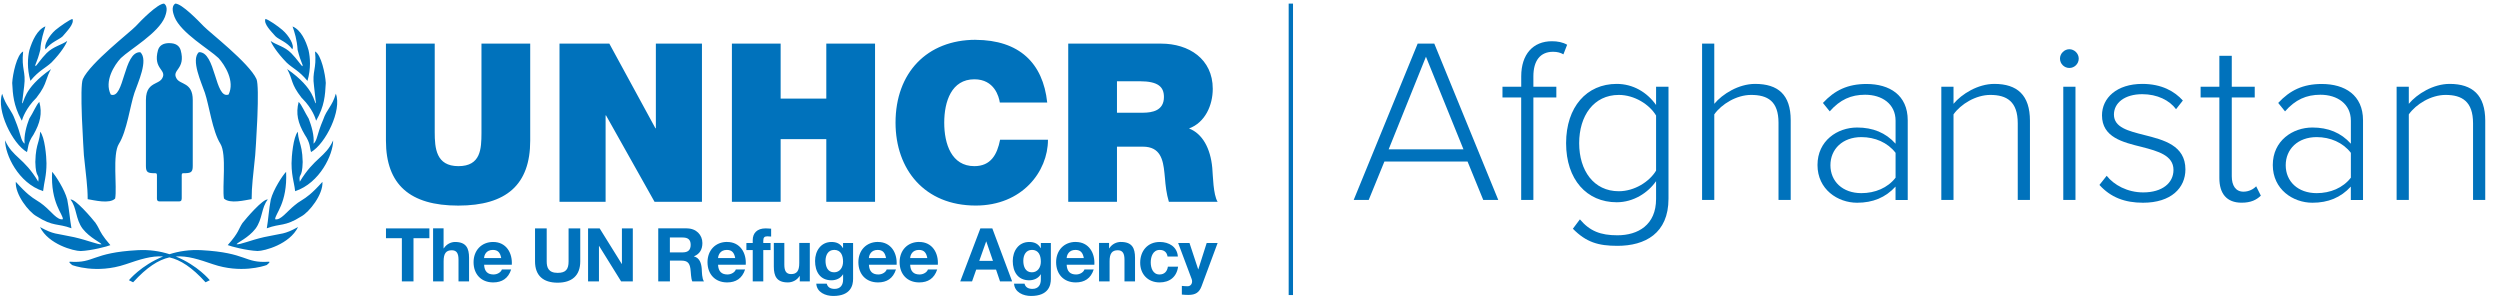 <?xml version="1.0" encoding="UTF-8"?>
<svg id="a" data-name="Layer 1" xmlns="http://www.w3.org/2000/svg" viewBox="0 0 576 69">
  <defs>
    <style>
      .d {
        fill: #0072bc;
        fill-rule: evenodd;
      }

      .d, .e {
        stroke-width: 0px;
      }

      .e {
        fill: #0072bc;
      }

      .f {
        fill: none;
        stroke: #0072bc;
        stroke-miterlimit: 10;
      }
    </style>
  </defs>
  <g id="b" data-name="e">
    <path id="c" data-name="f" class="d" d="M191.57,55.75c1.17,0,2.05.39,2.64,1.42h.03v-1.18h2.31v8.28c0,1.45-.51,3.92-4.58,3.92-1.75,0-3.78-.82-3.9-2.84h2.41c.22.91.96,1.21,1.82,1.21,1.35,0,1.97-.92,1.95-2.19h0v-1.16h-.03c-.53.92-1.59,1.37-2.65,1.37-2.65,0-3.78-2.02-3.78-4.45,0-2.29,1.32-4.38,3.8-4.38h-.02ZM237.14,55.75c1.16,0,2.05.39,2.63,1.42h.04v-1.18h2.31v8.28c0,1.45-.51,3.92-4.58,3.92-1.74,0-3.78-.82-3.9-2.84h2.41c.22.91.96,1.21,1.81,1.21,1.35,0,1.97-.92,1.95-2.19h0v-1.16h-.04c-.53.92-1.59,1.37-2.65,1.37-2.65,0-3.78-2.02-3.78-4.45,0-2.29,1.32-4.38,3.8-4.38h0ZM274.06,55.99l2,6.06h.03l1.93-6.06h2.52l-3.7,9.96c-.53,1.42-1.37,2-3.05,2-.5,0-.99-.03-1.49-.08v-2c.46.03.94.1,1.42.08.84-.08,1.11-.96.84-1.66l-3.11-8.3h2.61ZM125.96,52.62v7.6c0,1.33.34,2.65,2.51,2.65,1.92,0,2.53-.84,2.53-2.65v-7.6h2.69v7.6c0,3.3-1.95,4.91-5.22,4.91s-5.2-1.59-5.2-4.91v-7.6s2.69,0,2.69,0ZM267.22,55.75c2.09,0,4,1.09,4.16,3.35h-2.38c-.15-.99-.79-1.52-1.8-1.52-1.56,0-2.07,1.57-2.07,2.87s.5,2.79,2.02,2.79c1.13,0,1.78-.72,1.93-1.8h2.35c-.31,2.35-1.93,3.63-4.26,3.63-2.67,0-4.47-1.88-4.47-4.53s1.64-4.79,4.52-4.79h0ZM167.53,55.75c3.01,0,4.47,2.53,4.29,5.25h-6.38c.07,1.54.82,2.24,2.17,2.24.97,0,1.76-.6,1.92-1.15h2.14c-.69,2.09-2.14,2.98-4.14,2.98-2.79,0-4.52-1.92-4.52-4.66s1.83-4.67,4.52-4.67h0ZM247.85,55.75c3.01,0,4.46,2.53,4.29,5.25h-6.38c.07,1.54.82,2.24,2.17,2.24.98,0,1.76-.6,1.92-1.15h2.14c-.68,2.09-2.14,2.98-4.14,2.98-2.79,0-4.52-1.92-4.52-4.66s1.83-4.67,4.52-4.67h0ZM202.28,55.75c3.01,0,4.47,2.53,4.3,5.25h-6.38c.07,1.54.82,2.24,2.17,2.24.98,0,1.76-.6,1.92-1.15h2.14c-.68,2.09-2.14,2.98-4.14,2.98-2.79,0-4.52-1.92-4.52-4.66s1.83-4.67,4.52-4.67h0ZM180.71,55.99v4.99c0,1.46.43,2.17,1.56,2.17,1.32,0,1.88-.74,1.88-2.53v-4.64h2.43v8.85h-2.31v-1.23h-.05c-.62.99-1.68,1.47-2.7,1.47-2.58,0-3.23-1.46-3.23-3.65v-5.44h2.43,0ZM211.79,55.75c3.01,0,4.46,2.53,4.29,5.25h-6.38c.07,1.54.82,2.24,2.17,2.24.98,0,1.76-.6,1.92-1.15h2.14c-.69,2.09-2.14,2.98-4.14,2.98-2.79,0-4.52-1.92-4.52-4.66s1.83-4.67,4.52-4.67h0ZM113.62,55.75c3.01,0,4.47,2.53,4.3,5.25h-6.38c.07,1.54.82,2.24,2.17,2.24.98,0,1.76-.6,1.92-1.15h2.14c-.68,2.09-2.14,2.98-4.14,2.98-2.79,0-4.52-1.92-4.52-4.65s1.83-4.67,4.52-4.67h-.01ZM46.42,57.64c10.55.58,9.82,3.05,15.48,2.66.63-.05-.48.78-.48.78h-.02l-.06.02c-.68.24-5.91,1.94-12.27-.22-3.21-1.1-5.88-1.99-8.58-1.79,5.07,2.04,7.85,5.47,7.85,5.47h0l-.98.48c-3.16-3.49-5.79-5.16-8.33-5.74-2.54.58-5.18,2.25-8.36,5.74l-.97-.48s2.81-3.43,7.89-5.47h0c-2.69-.2-5.38.69-8.6,1.79-6.83,2.32-12.34.2-12.34.2,0,0-1.11-.83-.48-.78,5.66.39,4.93-2.08,15.53-2.66,2.77-.15,5.23.25,7.35.93,2.13-.68,4.59-1.08,7.36-.93h.02ZM228.63,52.62l4.57,12.22h-2.79l-.92-2.72h-4.57l-.96,2.72h-2.72l4.64-12.22h2.75ZM158.25,52.62c2.19,0,3.58,1.52,3.58,3.37,0,1.44-.58,2.51-1.93,3.06h0v.03c1.32.34,1.69,1.62,1.78,2.86.05.77.03,2.2.51,2.89h-2.69c-.33-.77-.29-1.95-.43-2.93-.19-1.28-.68-1.85-2.04-1.85h-2.68v4.78h-2.69v-12.22h6.59,0ZM258.28,55.75c2.58,0,3.23,1.45,3.23,3.64v5.44h-2.43v-5c0-1.45-.43-2.17-1.55-2.17-1.32,0-1.88.74-1.88,2.53v4.64h-2.43v-8.85h2.31v1.23h.05c.62-.99,1.68-1.47,2.7-1.47h0ZM176.39,52.62c.43,0,.87.05,1.28.07v1.81c-.29-.03-.58-.05-.89-.05-.65,0-.92.27-.92,1.01v.53h1.68v1.62h-1.68v7.22h-2.43v-7.22h-1.46v-1.62h1.46v-.68c0-1.56.97-2.69,2.96-2.69h0ZM138.16,52.62l5.1,8.2h.03v-8.2h2.51v12.22h-2.69l-5.08-8.18h-.03v8.18h-2.51v-12.22h2.67ZM102.2,52.62v4.6h.05c.62-.99,1.68-1.47,2.59-1.47,2.58,0,3.23,1.45,3.23,3.64v5.44h-2.43v-5c0-1.45-.42-2.17-1.55-2.17-1.32,0-1.88.74-1.88,2.53v4.64h-2.43v-12.22h2.43-.01ZM98.93,52.62v2.26h-3.66v9.96h-2.68v-9.96h-3.66v-2.26h10.01,0ZM237.74,57.58c-1.37,0-1.97,1.2-1.97,2.51s.48,2.65,1.97,2.65c1.38,0,2.07-1.18,2.07-2.45,0-1.44-.5-2.72-2.07-2.72h0ZM192.17,57.58c-1.37,0-1.97,1.2-1.97,2.51s.48,2.65,1.97,2.65c1.39,0,2.07-1.18,2.07-2.45,0-1.44-.5-2.72-2.07-2.72h0ZM227.24,55.63h-.03l-1.59,4.48h3.16l-1.54-4.48h0ZM113.55,57.58c-1.54,0-1.99,1.2-2.02,1.88h3.95c-.22-1.23-.75-1.88-1.93-1.88ZM211.72,57.58c-1.54,0-1.98,1.2-2.02,1.88h3.95c-.22-1.23-.75-1.88-1.93-1.88ZM202.21,57.58c-1.54,0-1.99,1.2-2.02,1.88h3.95c-.22-1.23-.75-1.88-1.93-1.88ZM247.78,57.58c-1.54,0-1.99,1.2-2.02,1.88h3.95c-.22-1.23-.75-1.88-1.93-1.88ZM167.46,57.58c-1.54,0-1.98,1.2-2.02,1.88h3.95c-.22-1.23-.75-1.88-1.93-1.88ZM157.28,54.71h-2.94v3.44h2.94c1.2,0,1.85-.51,1.85-1.74s-.65-1.69-1.85-1.69h0ZM22.03,51.4c.25.35.42.65.58.95l.12.23c.44.87.88,1.81,2.7,3.9-.64.29-4.35,1.26-6.83,1.36-1.64,0-7.45-1.55-9.38-5.52,3.34,1.79,3.39,1.35,7.84,2.32,3.2.73,5.47,1.74,6.34,1.65-.19-.43-2.66-1.45-4.35-3.58-1.7-2.27-1.31-4.84-2.81-6.73,1.02-.29,4.99,4.36,5.81,5.42h-.02ZM61.62,45.96h.09c-1.55,1.9-1.16,4.47-2.85,6.74-1.65,2.13-4.17,3.15-4.36,3.58.92.1,3.14-.92,6.34-1.65,4.45-.97,4.5-.53,7.83-2.32-1.93,3.97-7.74,5.52-9.33,5.52-2.52-.1-6.2-1.07-6.87-1.36,2.66-3,2.42-3.63,3.39-5.08.83-1.06,4.8-5.71,5.86-5.42h-.1ZM65.92,39.58c.34,7.26-2.61,9.77-2.52,10.94,1.26.29,2.71-1.79,4.46-3.2.56-.48,1.01-.78,1.49-1.07l.2-.13c1.03-.64,2.22-1.41,4.74-4.22.19,2.91-3.05,6.97-4.84,7.94-3.92,2.47-4.74,1.55-7.98,2.76.34-1.89.48-4.46.92-6.63.58-2.27,2.71-5.56,3.53-6.38h0ZM12.01,39.58c.77.82,2.9,4.11,3.48,6.38.44,2.18.63,4.74.97,6.63-3.29-1.21-4.12-.29-8.03-2.76-1.79-.97-4.99-5.03-4.79-7.94,2.52,2.81,3.69,3.58,4.72,4.22l.2.13c.47.29.94.59,1.51,1.07,1.74,1.41,3.14,3.49,4.41,3.2.09-1.16-2.86-3.68-2.47-10.94h0ZM100.16,10.05v20.43c.01,3.61.28,7.8,5.46,7.8s5.29-4.03,5.31-7.59v-.39h0V10.05h11.23v22.36c0,10.11-5.46,14.96-16.59,14.96s-16.65-4.85-16.65-14.96V10.05h11.24ZM224.79,9.18c10.01.05,15.52,5.31,16.49,14.45h-10.92c-.2-1.33-1.23-5.36-5.87-5.36-5.26,0-6.94,5.1-6.94,10s1.68,10.01,6.94,10.01c3.78,0,5.26-2.66,5.93-6.08h11.03c0,7.35-5.97,15.16-16.64,15.16-11.79,0-18.48-8.32-18.48-19.1,0-11.49,7.25-19.09,18.48-19.09h-.02ZM267.52,10.05c6.38,0,11.9,3.52,11.9,10.41,0,3.78-1.74,7.76-5.47,9.14,3.07,1.17,4.95,4.54,5.36,9.09.16,1.79.2,6.12,1.23,7.81h-11.23c-.56-1.84-.77-3.72-.92-5.61,0-.07-.01-.13-.02-.2l-.04-.4h0l-.04-.4c-.31-3.13-.95-6.1-4.96-6.1h-5.98v12.71h-11.23V10.05h21.4ZM179.86,10.05v12.66h10.52v-12.66h11.23v36.45h-11.23v-14.45h-10.52v14.45h-11.23V10.05h11.23ZM140.39,10.05l10.62,19.5h.1V10.05h10.62v36.45h-10.92l-11.18-19.91h-.1v19.91h-10.62V10.05h11.49,0ZM37.8.83c1.06.73.43,2.41.19,3.09-1.5,3.72-7.97,7.39-10.15,9.47-1.5,1.59-3.86,5.31-2.32,8.4,3.14,1.21,2.9-9.95,6.81-9.76,1.93,1.79-.58,7.05-1.36,9.37-.97,2.86-1.74,8.84-3.57,11.74-1.54,2.42-.39,10-.87,12.61-1.3,1.3-4.83.38-6.33.14,0-2.99-.39-5.36-.87-10.14-.02-.47-.28-4.29-.44-8.26l-.03-.79c-.14-3.84-.16-7.63.23-8.48,1.69-3.72,10.91-10.82,12.18-12.17,1.11-1.21,5.03-5.22,6.53-5.22ZM40.4.83c1.5,0,5.36,4.01,6.52,5.21,1.26,1.35,10.48,8.45,12.17,12.17.39.85.37,4.64.22,8.48l-.05,1.19c-.17,3.82-.42,7.4-.46,7.86-.48,4.78-.82,7.15-.82,10.14-1.55.24-5.02,1.16-6.38-.14-.44-2.61.68-10.19-.82-12.61-1.83-2.89-2.6-8.88-3.57-11.74-.77-2.31-3.28-7.58-1.4-9.37,3.92-.19,3.67,10.96,6.86,9.76,1.5-3.09-.87-6.81-2.32-8.4-2.17-2.08-8.64-5.75-10.14-9.47-.24-.68-.91-2.36.19-3.09h0ZM39.01,9.94c1.52,0,2.31.62,2.62,1.63,1.22,4.44-2.14,4.44-.97,6.49.82,1.51,3.75.83,3.75,4.97h0v15.22c0,1.5-.46,1.66-2.14,1.66-.48,0-.4.27-.4,1.11h0v4.23c0,.75.06,1.16-.69,1.16h-4.32c-.8,0-.7-.45-.7-1.29h0v-4.1c0-.85.07-1.11-.4-1.11-1.69,0-2.14-.16-2.14-1.66h0v-15.22c0-2.54,1.1-3.27,2.14-3.8l.23-.12c.57-.28,1.1-.54,1.38-1.06,1.17-2.05-2.19-2.05-.97-6.49.31-1.01,1.1-1.63,2.62-1.63h0ZM9.25,30.35c1.07,1.16,1.46,5.81,1.46,7.26,0,2.95-.54,4.26-.78,6.43-5.76-1.88-8.76-8.46-8.76-11.71,1.75,3.97,4.31,3.92,7.65,9.53.29-2.13-.59-.53-.68-4.55.05-2.42.37-3.5.65-4.48l.09-.31c.17-.61.32-1.23.37-2.18h0ZM68.62,30.35c.05.87.18,1.47.33,2.03l.09.31c.29,1.02.64,2.08.7,4.63-.1,4.01-.97,2.42-.67,4.55,3.38-5.62,5.9-5.57,7.69-9.53,0,3.24-3.05,9.82-8.76,11.71-.07-.65-.18-1.23-.29-1.79l-.11-.56c-.22-1.13-.43-2.31-.43-4.08,0-1.45.39-6.1,1.45-7.26h0ZM77.38,21.59c1.45,3.82-2.37,11.52-5.71,13.45-.34-.97-.09-1.98-1.46-4.01-1.6-2.71-2.08-4.89-1.4-7.55.68.63,1.45,2.47,2.32,3.87.63,1.65,1.31,3.87,1.11,5.76.92-.83.68-1.94,2.23-5.56.82-2.42,2.08-3.05,2.9-5.95h0ZM.49,21.59c.44,1.45.96,2.33,1.48,3.16l.28.45c.42.67.84,1.36,1.19,2.35,1.5,3.63,1.26,4.74,2.23,5.56-.19-1.89.43-4.11,1.07-5.76.92-1.4,1.64-3.24,2.32-3.87.72,2.67.19,4.84-1.35,7.55-1.41,2.03-1.17,3.05-1.5,4.01-3.34-1.93-7.11-9.62-5.71-13.45h0ZM5.33,11.86c-.43,4.16.68,4.54.24,7.98,0,.19-.49,3.78-.49,3.97.58-.1.05-3.29,6.68-7.89-.54.94-.79,1.64-1.02,2.32l-.12.34c-.35,1.02-.78,2.09-2.25,3.97-2.4,2.36-3.18,4.69-3.33,5.25v.02l-.21-.38c-1.69-3.19-1.88-5.58-2.02-8.33.1-1.98,1.07-6.58,2.52-7.25ZM72.59,11.86c1.4.68,2.37,5.27,2.47,7.25-.15,2.86-.29,5.33-2.23,8.71h0v-.03c-.14-.54-.86-2.76-3.14-5.06l-.19-.19c-2.62-3.34-1.94-4.12-3.34-6.63,6.58,4.59,6.1,7.79,6.63,7.89,0-.19-.44-3.78-.44-3.97-.48-3.44.63-3.82.24-7.98h0ZM262.61,18.72h-5.26v7.25h6.02c2.07-.02,4.8-.44,4.8-3.62,0-2.3-1.28-3.63-5.57-3.63h.01ZM10.46,6.1c-.39,1.26-1.02,3-1.17,5.37-.82,3.24-1.31,3.34-1.11,3.77.19,0,1.25-1.69,2.56-3,1.55-1.55,3.48-1.89,4.74-2.81-.19.63-1.3,2.61-3.63,4.98-1.4,1.3-2.9,1.84-4.84,4.21-.82-2.86-.63-5.37-.24-7.07.68-2.22,1.79-4.69,3.68-5.47v.02ZM67.41,6.1c1.89.77,3.05,3.24,3.68,5.47.38,1.69.58,4.21-.25,7.07-1.93-2.37-3.43-2.91-4.79-4.21-2.32-2.37-3.48-4.36-3.68-4.98,1.3.92,3.24,1.26,4.74,2.81,1.31,1.31,2.38,3,2.57,3,.19-.44-.29-.53-1.11-3.77-.15-2.37-.72-4.11-1.16-5.37v-.02ZM16.69,4.36c.49,1.11-1.25,2.81-2.27,4.02-.82.78-2.67,1.31-3.92,2.99-.48-.91.77-3.14,2.27-4.44,1.11-.92,3.29-2.42,3.91-2.56h.01ZM61.16,4.36c.68.14,2.86,1.64,3.92,2.56,1.51,1.31,2.81,3.53,2.27,4.44-1.21-1.69-3.1-2.22-3.87-2.99-1.06-1.21-2.81-2.9-2.32-4.02h0Z"/>
  </g>
  <line class="f" x1="297.41" y1=".83" x2="297.41" y2="67.98"/>
  <g>
    <path class="e" d="M338.14,37.21h-19.17l-3.62,8.86h-3.46l14.74-36.02h3.83l14.74,36.02h-3.46l-3.62-8.86ZM319.95,34.4h17.23l-8.64-21.33-8.59,21.33Z"/>
    <path class="e" d="M350.49,22.46h-4.32v-2.48h4.32v-2.38c0-5.13,2.75-8.1,7.07-8.1,1.3,0,2.48.22,3.51.81l-.86,2.21c-.65-.38-1.4-.59-2.38-.59-2.97,0-4.54,2.05-4.54,5.67v2.38h5.29v2.48h-5.29v23.6h-2.81v-23.6Z"/>
    <path class="e" d="M364.01,50.54c2.27,2.7,4.75,3.67,8.64,3.67,4.75,0,8.91-2.38,8.91-8.37v-4.1c-1.84,2.65-5.18,4.86-9.07,4.86-6.91,0-11.66-5.24-11.66-13.61s4.75-13.66,11.66-13.66c3.73,0,6.97,1.89,9.07,4.86v-4.21h2.86v25.81c0,7.99-5.4,10.85-11.77,10.85-4.37,0-7.18-.81-10.26-3.94l1.62-2.16ZM381.56,26.62c-1.51-2.54-4.97-4.75-8.59-4.75-5.78,0-9.13,4.81-9.13,11.12s3.35,11.07,9.13,11.07c3.62,0,7.07-2.21,8.59-4.75v-12.69Z"/>
    <path class="e" d="M409.77,28.3c0-5.02-2.54-6.43-6.32-6.43-3.35,0-6.8,2.11-8.48,4.48v19.71h-2.81V10.04h2.81v13.88c1.89-2.27,5.62-4.59,9.4-4.59,5.29,0,8.21,2.48,8.21,8.37v18.36h-2.81v-17.77Z"/>
    <path class="e" d="M436.74,42.98c-2.32,2.54-5.24,3.73-8.86,3.73-4.48,0-9.13-3.08-9.13-8.69s4.59-8.64,9.13-8.64c3.62,0,6.59,1.19,8.86,3.73v-5.29c0-3.89-3.13-5.99-7.02-5.99-3.24,0-5.78,1.13-8.15,3.83l-1.57-1.94c2.7-2.92,5.72-4.37,10.04-4.37,5.29,0,9.5,2.54,9.5,8.37v18.36h-2.81v-3.08ZM436.74,35.21c-1.84-2.38-4.75-3.62-7.88-3.62-4.32,0-7.13,2.75-7.13,6.48s2.81,6.43,7.13,6.43c3.13,0,6.05-1.19,7.88-3.56v-5.72Z"/>
    <path class="e" d="M464.89,28.4c0-5.02-2.54-6.53-6.32-6.53-3.35,0-6.8,2.11-8.48,4.48v19.71h-2.81v-26.08h2.81v3.94c1.89-2.27,5.62-4.59,9.4-4.59,5.29,0,8.21,2.59,8.21,8.48v18.25h-2.81v-17.66Z"/>
    <path class="e" d="M474.62,13.5c0-1.19,1.03-2.16,2.16-2.16s2.16.97,2.16,2.16-.97,2.16-2.16,2.16-2.16-.97-2.16-2.16ZM475.38,19.98h2.81v26.08h-2.81v-26.08Z"/>
    <path class="e" d="M485.38,40.5c1.67,2.11,4.75,3.83,8.42,3.83,4.37,0,6.97-2.16,6.97-5.18,0-3.35-3.56-4.32-7.29-5.29-4.37-1.08-9.18-2.21-9.18-7.29,0-4,3.4-7.24,9.29-7.24,4.48,0,7.45,1.73,9.34,3.83l-1.57,2c-1.51-2.05-4.32-3.46-7.78-3.46-4.05,0-6.53,2-6.53,4.7,0,2.97,3.35,3.78,6.97,4.7,4.48,1.13,9.5,2.38,9.5,7.94,0,4.21-3.24,7.67-9.77,7.67-4.21,0-7.45-1.24-10.04-4.1l1.67-2.11Z"/>
    <path class="e" d="M511.34,41.04v-18.58h-4.32v-2.48h4.32v-7.13h2.86v7.13h5.29v2.48h-5.29v18.14c0,2.11.86,3.56,2.7,3.56,1.24,0,2.32-.59,2.92-1.24l1.08,2.16c-1.03.97-2.27,1.62-4.43,1.62-3.46,0-5.13-2.11-5.13-5.67Z"/>
    <path class="e" d="M541.64,42.98c-2.32,2.54-5.24,3.73-8.86,3.73-4.48,0-9.13-3.08-9.13-8.69s4.59-8.64,9.13-8.64c3.62,0,6.59,1.19,8.86,3.73v-5.29c0-3.89-3.13-5.99-7.02-5.99-3.24,0-5.78,1.13-8.15,3.83l-1.57-1.94c2.7-2.92,5.72-4.37,10.04-4.37,5.29,0,9.5,2.54,9.5,8.37v18.36h-2.81v-3.08ZM541.64,35.21c-1.84-2.38-4.75-3.62-7.88-3.62-4.32,0-7.13,2.75-7.13,6.48s2.81,6.43,7.13,6.43c3.13,0,6.05-1.19,7.88-3.56v-5.72Z"/>
    <path class="e" d="M569.79,28.4c0-5.02-2.54-6.53-6.32-6.53-3.35,0-6.8,2.11-8.48,4.48v19.71h-2.81v-26.08h2.81v3.94c1.89-2.27,5.62-4.59,9.4-4.59,5.29,0,8.21,2.59,8.21,8.48v18.25h-2.81v-17.66Z"/>
  </g>
</svg>